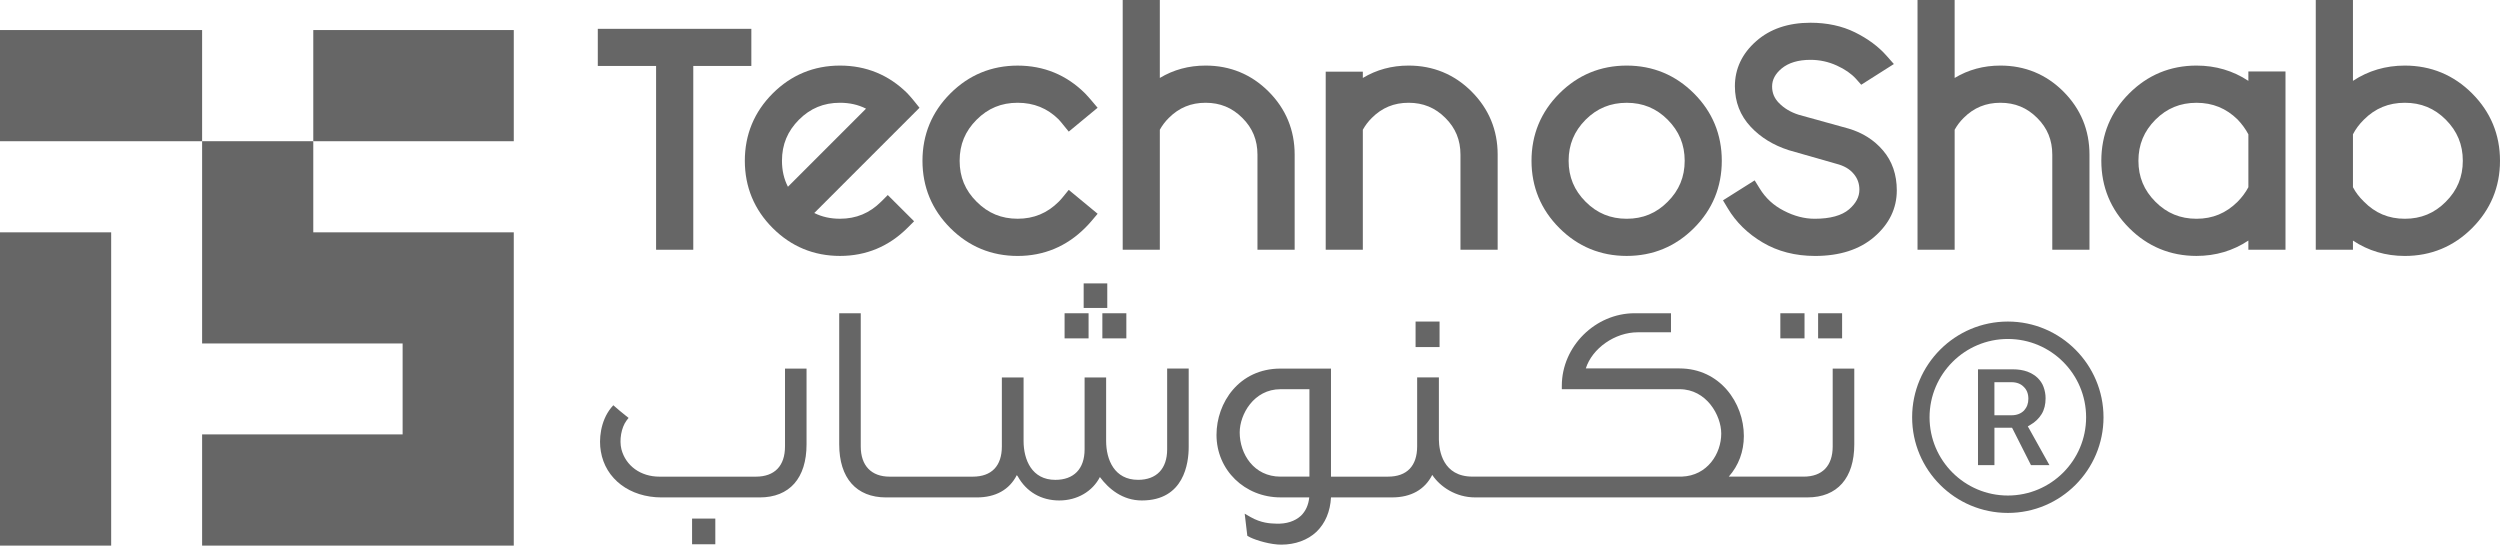 <?xml version="1.0" encoding="UTF-8"?>
<svg id="Layer_1" xmlns="http://www.w3.org/2000/svg" viewBox="0 0 1145.54 250">
  <defs>
    <style>
      .cls-1 {
        fill: #666;
      }
    </style>
  </defs>
  <polygon class="cls-1" points="344.28 13.21 344.28 30.22 317.67 30.22 317.67 114.44 300.63 114.44 300.63 30.22 273.92 30.22 273.92 13.21 344.28 13.21"/>
  <path class="cls-1" d="M403.74,92.41c-5.26,5.26-11.44,7.82-18.85,7.82-4.34,0-8.23-.85-11.78-2.63l48.22-48.22-2.42-3.01c-.96-1.2-1.95-2.36-3.14-3.62-8.5-8.44-18.89-12.7-30.87-12.7s-22.37,4.3-30.84,12.77c-8.47,8.47-12.77,18.85-12.77,30.84s4.3,22.37,12.77,30.84c8.47,8.47,18.85,12.77,30.84,12.77s22.37-4.34,30.91-12.84l3.04-3.04-12.06-12.02-3.04,3.04ZM358.31,73.66c0-7.45,2.56-13.56,7.79-18.82,5.23-5.23,11.37-7.75,18.78-7.75,4.41,0,8.37.89,11.95,2.7l-35.79,35.79c-1.84-3.59-2.73-7.51-2.73-11.92Z"/>
  <path class="cls-1" d="M489.73,87.02l13.22,10.93-2.8,3.31c-.89,1.06-1.88,2.12-2.94,3.18-8.54,8.5-18.92,12.84-30.91,12.84s-22.37-4.3-30.84-12.77c-8.47-8.47-12.77-18.85-12.77-30.84s4.3-22.37,12.77-30.84c8.47-8.47,18.85-12.77,30.84-12.77s22.37,4.27,30.87,12.7c1.16,1.23,2.12,2.29,2.97,3.31l2.8,3.31-13.22,10.93-2.73-3.35c-.61-.79-1.26-1.54-1.98-2.32-5.12-5.02-11.27-7.55-18.72-7.55s-13.56,2.53-18.78,7.75c-5.26,5.26-7.79,11.37-7.79,18.82s2.53,13.56,7.79,18.78c5.23,5.26,11.37,7.79,18.78,7.79s13.59-2.56,18.85-7.82c.65-.65,1.26-1.33,1.84-2.05l2.73-3.35Z"/>
  <path class="cls-1" d="M686.25,70.86v43.58h-17.04v-43.58c0-6.69-2.25-12.19-6.93-16.84-4.68-4.68-10.18-6.93-16.84-6.93s-12.16,2.25-16.84,6.93c-1.67,1.64-3.04,3.48-4.13,5.43v54.99h-17.01V32.85h17.01v2.87c6.25-3.76,13.25-5.67,20.97-5.67,11.24,0,20.97,4,28.89,11.92,7.89,7.92,11.92,17.62,11.92,28.89Z"/>
  <path class="cls-1" d="M593.23,70.86v43.58h-17.04v-43.58c0-6.69-2.25-12.19-6.93-16.84-4.68-4.68-10.18-6.93-16.84-6.93s-12.16,2.25-16.84,6.93c-1.67,1.64-3.04,3.48-4.13,5.43v54.99h-17.01V0h17.01v35.72c6.25-3.76,13.25-5.67,20.97-5.67,11.24,0,20.97,4,28.89,11.92,7.89,7.92,11.92,17.62,11.92,28.89Z"/>
  <path class="cls-1" d="M776.21,42.82c-8.47-8.47-18.85-12.77-30.84-12.77s-22.37,4.3-30.84,12.77c-8.47,8.47-12.77,18.85-12.77,30.84s4.3,22.37,12.77,30.84c8.47,8.47,18.85,12.77,30.84,12.77s22.37-4.3,30.84-12.77c8.47-8.47,12.74-18.85,12.74-30.84s-4.27-22.37-12.74-30.84ZM764.16,92.45c-5.23,5.26-11.37,7.79-18.78,7.79s-13.59-2.53-18.82-7.79c-5.23-5.23-7.79-11.37-7.79-18.78s2.56-13.56,7.79-18.82c5.23-5.23,11.41-7.75,18.82-7.75s13.56,2.53,18.78,7.75c5.23,5.26,7.79,11.41,7.79,18.82s-2.56,13.56-7.79,18.78Z"/>
  <path class="cls-1" d="M869.14,87.26c0,8.23-3.48,15.4-10.35,21.31-6.69,5.77-15.81,8.71-27.08,8.71-9.05,0-17.14-2.08-24.04-6.18-6.83-4.03-12.23-9.32-16.02-15.71l-2.15-3.59,14.51-9.15,2.29,3.69c2.73,4.47,6.39,7.82,11.07,10.21,4.71,2.46,9.46,3.69,14.14,3.69,7.14,0,12.43-1.47,15.78-4.34,3.18-2.77,4.71-5.7,4.71-8.98,0-2.8-.85-5.19-2.63-7.27-1.84-2.22-4.44-3.72-7.96-4.61l-21.76-6.22c-7.1-2.29-12.94-5.87-17.49-10.76-4.78-5.12-7.21-11.37-7.21-18.54,0-7.99,3.28-14.96,9.77-20.66,6.32-5.6,14.69-8.44,24.86-8.44,7.58,0,14.48,1.47,20.42,4.41,5.87,2.9,10.76,6.52,14.45,10.72l3.35,3.79-14.96,9.49-2.42-2.73c-2.08-2.29-5.02-4.37-8.81-6.08-3.76-1.71-7.79-2.6-12.02-2.6-5.6,0-10.04,1.33-13.22,3.96-2.94,2.46-4.37,5.16-4.37,8.27,0,2.9.99,5.33,3.07,7.48,2.42,2.49,5.4,4.27,9.12,5.46l22.92,6.35c6.42,1.91,11.68,5.26,15.71,10.01,4.2,4.88,6.32,11.07,6.32,18.31Z"/>
  <path class="cls-1" d="M957.43,70.86v43.58h-17.04v-43.58c0-6.69-2.25-12.19-6.93-16.84-4.68-4.68-10.18-6.93-16.84-6.93s-12.16,2.25-16.84,6.93c-1.67,1.64-3.04,3.48-4.13,5.43v54.99h-17.01V0h17.01v35.72c6.25-3.76,13.25-5.67,20.97-5.67,11.24,0,20.97,4,28.89,11.92,7.89,7.92,11.92,17.62,11.92,28.89Z"/>
  <path class="cls-1" d="M1030.24,32.75v4.3c-7.04-4.65-14.99-7-23.77-7-11.99,0-22.37,4.3-30.84,12.77-8.47,8.47-12.77,18.85-12.77,30.84s4.3,22.37,12.77,30.84c8.47,8.47,18.85,12.77,30.84,12.77,8.78,0,16.73-2.36,23.77-7.04v4.2h17.01V32.75h-17.01ZM1030.24,85.79c-1.26,2.36-2.9,4.58-4.92,6.63-5.29,5.26-11.44,7.82-18.85,7.82s-13.59-2.53-18.82-7.79c-5.23-5.23-7.79-11.37-7.79-18.78s2.56-13.56,7.79-18.82c5.23-5.23,11.41-7.75,18.82-7.75s13.59,2.53,18.82,7.65c2.02,2.12,3.69,4.41,4.95,6.8v24.25Z"/>
  <path class="cls-1" d="M1132.77,42.82c-8.47-8.47-18.85-12.77-30.84-12.77-8.78,0-16.77,2.36-23.77,7V0h-17.04v114.44h17.04v-4.2c7.04,4.68,14.99,7.04,23.77,7.04,11.99,0,22.37-4.3,30.84-12.77,8.47-8.5,12.77-18.85,12.77-30.84s-4.3-22.37-12.77-30.84ZM1120.71,92.45c-5.23,5.26-11.37,7.79-18.78,7.79s-13.56-2.56-18.78-7.89c-2.08-2.01-3.76-4.2-4.99-6.56v-24.25c1.23-2.39,2.9-4.64,5.02-6.73,5.19-5.19,11.34-7.72,18.75-7.72s13.56,2.53,18.78,7.75c5.23,5.26,7.79,11.41,7.79,18.82s-2.56,13.56-7.79,18.78Z"/>
  <g>
    <g>
      <rect class="cls-1" x="317.12" y="237.62" width="10.65" height="11.77"/>
      <path class="cls-1" d="M369.57,168.9v34.71c0,15.49-7.79,24.32-21.47,24.32h-44.92c-14.63,0-25.79-8.48-27.87-21.12-.95-5.28-.26-13.76,4.67-19.91l1.04-1.21,3.03,2.6c1.04.87,2.08,1.73,2.77,2.25l1.21.95-.95,1.21c-2.42,3.29-3.38,8.92-2.34,13.16,1.99,7.62,8.83,12.55,17.4,12.55h44.23c8.57,0,13.33-4.93,13.33-13.85v-35.66h9.87Z"/>
    </g>
    <g>
      <rect class="cls-1" x="487.81" y="143.54" width="10.99" height="11.51"/>
      <rect class="cls-1" x="505.12" y="143.54" width="10.99" height="11.51"/>
      <rect class="cls-1" x="496.55" y="129.86" width="10.82" height="11.25"/>
      <path class="cls-1" d="M544.68,168.9v35.92c0,7.36-2.08,24.5-21.47,24.5-8.92,0-15.23-5.37-19.22-10.73-3.38,6.58-10.39,10.73-18.61,10.73s-15.06-3.89-19.04-11.08c-.17-.17-.26-.35-.43-.52-3.38,6.67-9.69,10.21-18.35,10.21h-41.55c-13.59,0-21.47-8.83-21.47-24.32v-60.07h9.87v61.02c0,8.83,4.85,13.85,13.24,13.85h38.09c8.66,0,13.33-4.93,13.33-13.85v-31.59h9.95v29.08c0,8.66,3.81,17.83,14.54,17.83,8.48,0,13.42-5.02,13.42-13.94v-32.98h9.87v29.08c0,8.66,3.81,17.83,14.63,17.83,8.4,0,13.33-5.02,13.33-13.94v-37.05h9.87Z"/>
    </g>
    <rect class="cls-1" x="648.64" y="147.34" width="10.99" height="11.69"/>
    <g>
      <rect class="cls-1" x="815.78" y="143.54" width="11.08" height="11.51"/>
      <rect class="cls-1" x="833.09" y="143.54" width="10.99" height="11.51"/>
      <path class="cls-1" d="M839.77,168.89v35.66c0,8.93-4.78,13.85-13.33,13.85h-34.29c4.5-5.08,6.91-11.51,6.91-18.62,0-15.22-10.99-30.96-29.51-30.96h-42.91c2.92-9.21,13.33-16.56,23.81-16.56h15.22v-8.73h-16.63c-18.07,0-33.39,15.22-33.39,33.22v1.58h53.91c12.4,0,19.14,12.02,19.14,20.34,0,9.17-6.32,19.31-18.07,19.72h-95.92c-13.57,0-15.32-11.85-15.39-16.97v-28.48h-9.96v31.61c0,8.93-4.67,13.85-13.33,13.85h-26.15v-49.51h-23.12c-19.03,0-29.34,15.67-29.34,30.37,0,16.11,12.92,28.65,29.34,28.65h13.16c-.34,3.47-1.65,6.32-3.81,8.42-2.75,2.51-6.67,3.81-11.41,3.61-2.68-.07-6.77-.24-11.68-3.02l-2.68-1.55,1.2,10.14.62.34c1.61,1.03,7.7,3.2,13.16,3.64.58,0,1.2.07,1.79.07,6.32,0,12.06-2.06,16.11-5.87,4.05-3.92,6.32-9.28,6.67-15.77h27.97c8.66,0,14.98-3.54,18.42-10.31,3.64,5.46,10.82,10.31,19.65,10.31h152.27c13.67,0,21.47-8.83,21.47-24.32v-34.7h-9.86ZM600,218.4h-13.26c-12.2,0-18.69-10.38-18.69-20.24,0-8.31,6.49-19.82,18.69-19.82h13.26v40.06Z"/>
    </g>
  </g>
  <g>
    <rect class="cls-1" x="143.55" y="13.77" width="91.87" height="50.94"/>
    <rect class="cls-1" y="106.45" width="50.94" height="143.55"/>
    <rect class="cls-1" y="13.77" width="92.61" height="50.94"/>
    <polygon class="cls-1" points="143.55 64.71 143.55 106.45 235.42 106.45 235.42 250 92.61 250 92.61 199.06 184.49 199.06 184.49 157.39 92.61 157.39 92.61 64.71 143.55 64.71"/>
  </g>
  <g>
    <path class="cls-1" d="M920.04,147.34c-24.19,0-43.87,19.67-43.87,43.87s19.67,43.82,43.87,43.82,43.82-19.67,43.82-43.82-19.67-43.87-43.82-43.87ZM920.04,227.06c-19.81,0-35.89-16.09-35.89-35.85s16.09-35.89,35.89-35.89,35.85,16.08,35.85,35.89-16.09,35.85-35.85,35.85Z"/>
    <path class="cls-1" d="M929.61,196.13l-.44-.75.75-.44.44-.27c2.17-1.24,3.9-2.92,5.14-4.92,1.24-2.04,1.82-4.43,1.82-7.27,0-1.77-.31-3.46-.93-5.18-.53-1.51-1.51-2.97-2.75-4.17-1.2-1.15-2.79-2.13-4.65-2.84-1.95-.71-4.21-1.06-6.69-1.06h-15.95v43.91h7.53v-17.15h8.06l.27.49,8.42,16.66h8.46l-9.48-17.02ZM921.76,190.28h-7.89v-15.15h7.89c2.26,0,4.25.75,5.54,2.13,1.42,1.33,2.13,3.19,2.13,5.49,0,2.13-.66,3.9-1.99,5.36-1.42,1.42-3.32,2.17-5.67,2.17Z"/>
  </g>
</svg>